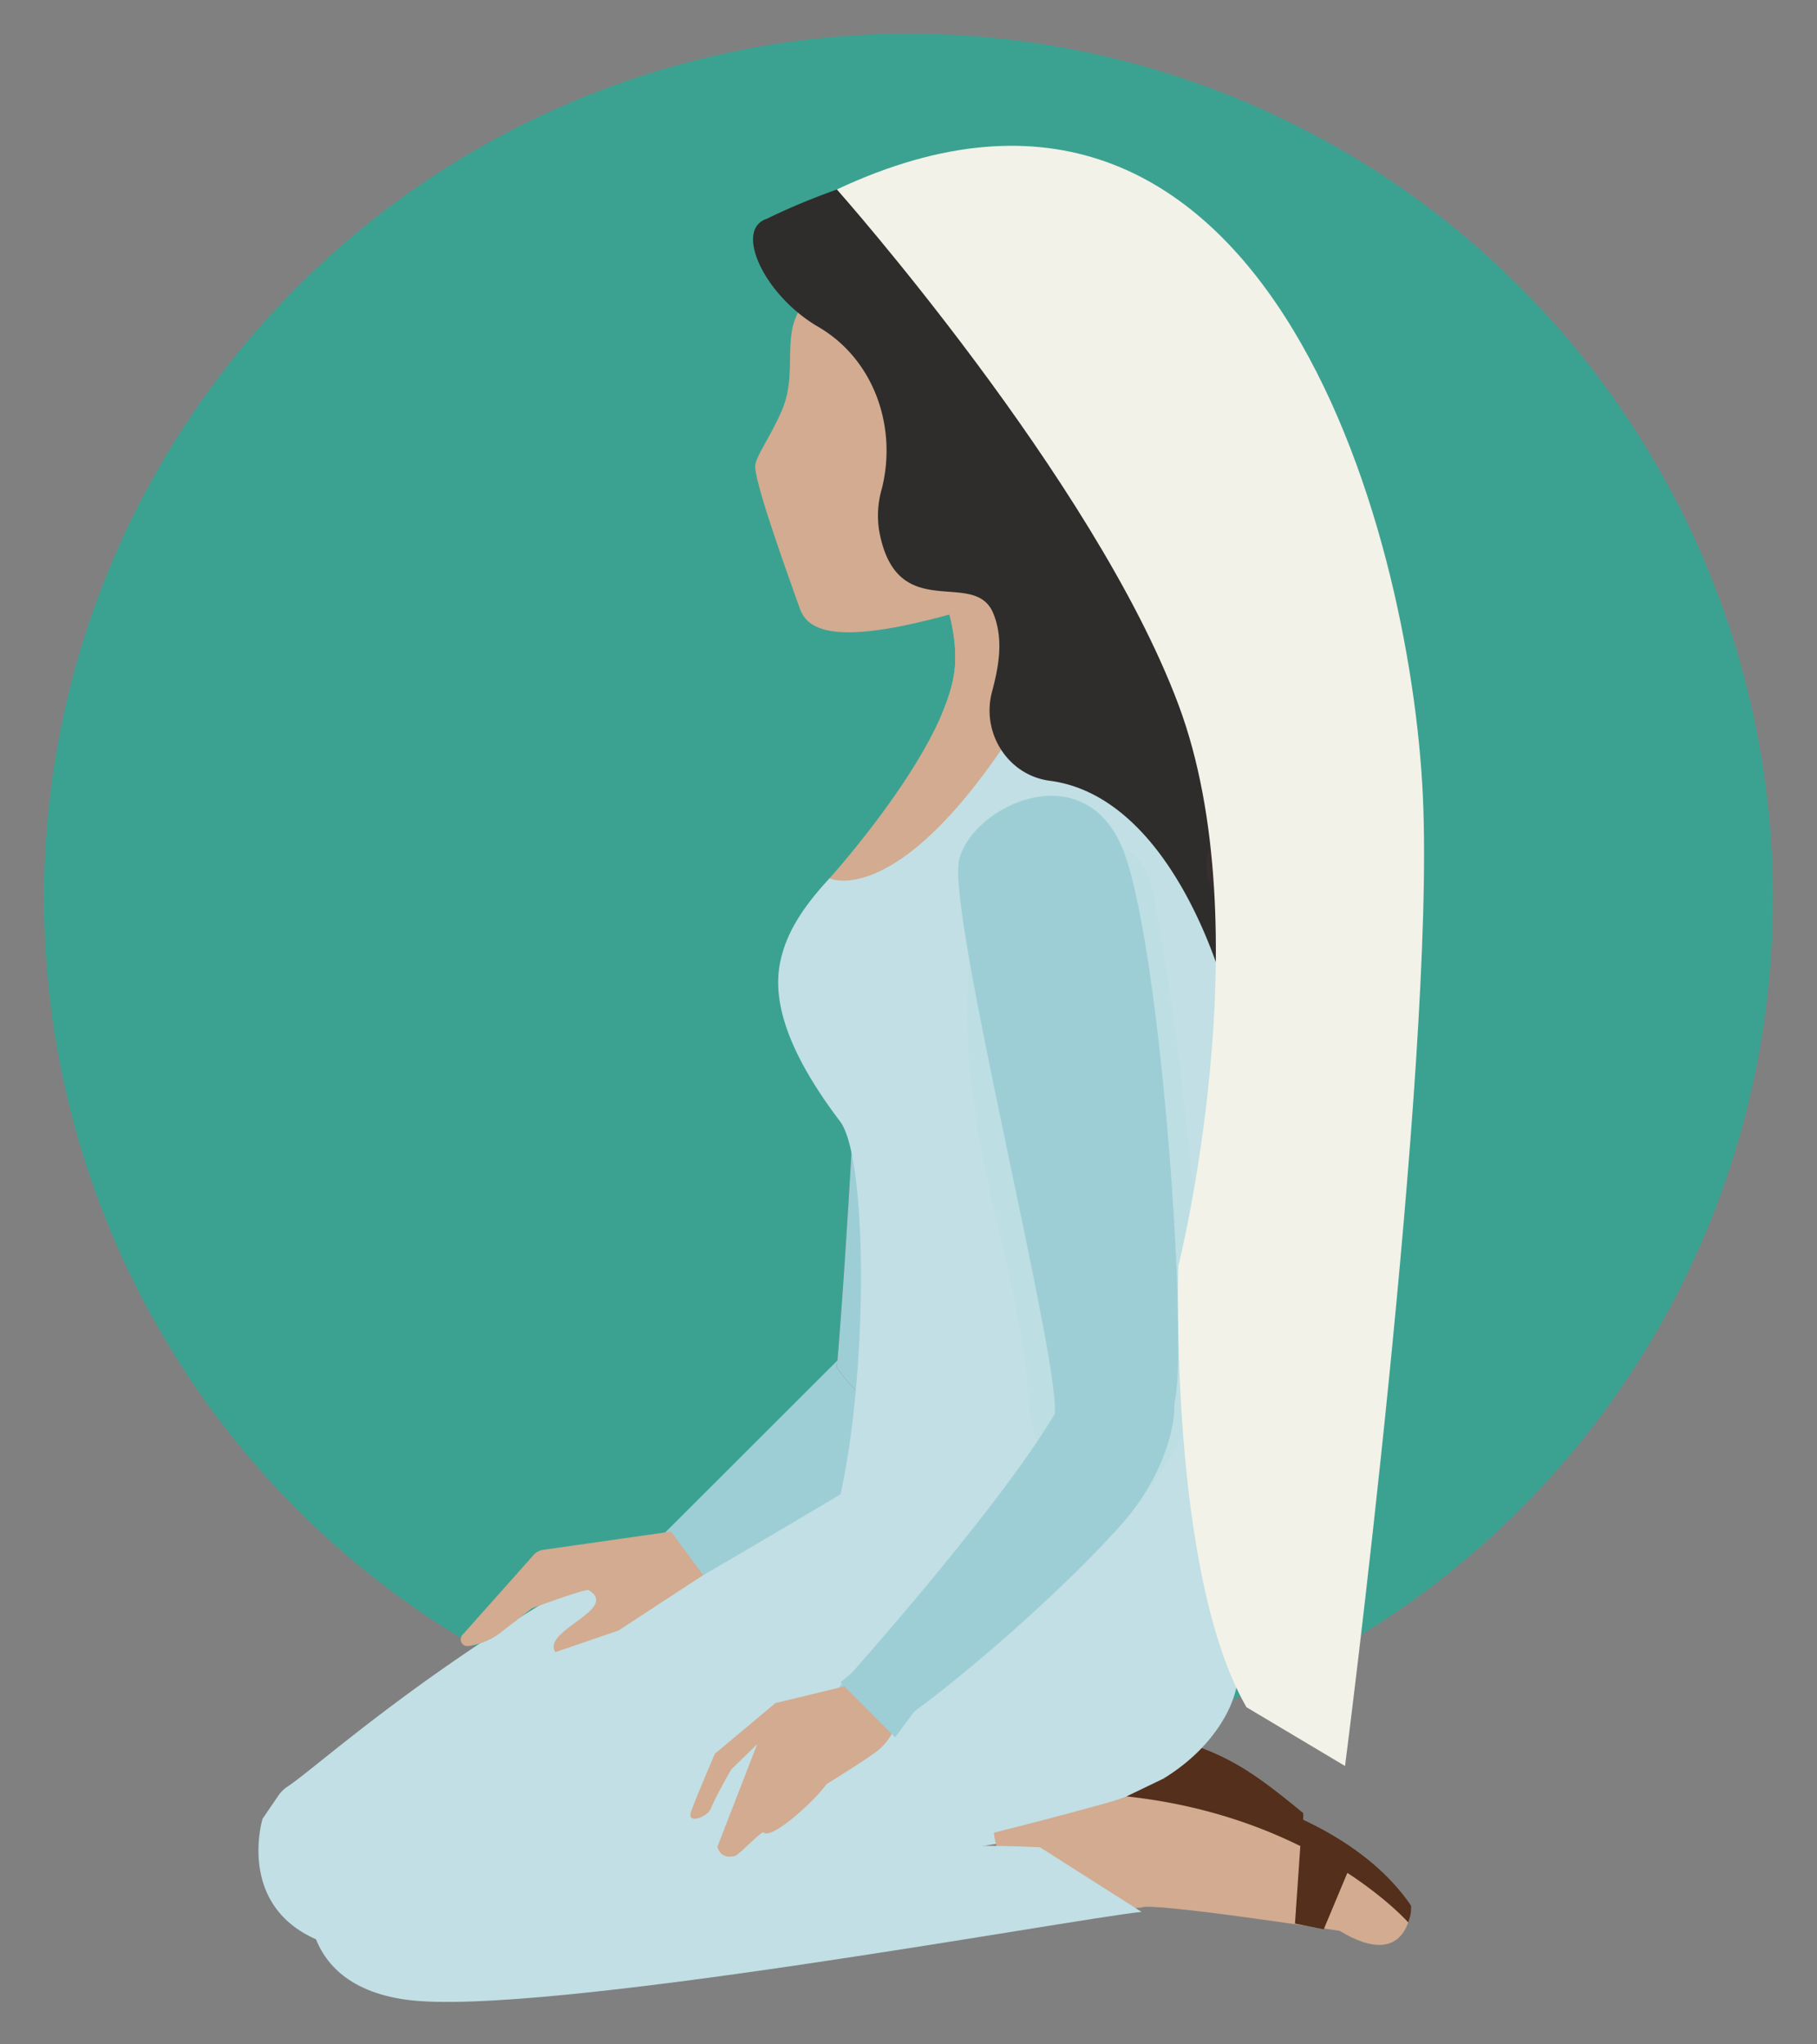<svg id="Layer_1" data-name="Layer 1" xmlns="http://www.w3.org/2000/svg" viewBox="0 0 600 675"><rect x="0" y="0" width="600" height="675" fill="#808080" stroke="none"/><defs><style>.cls-1{fill:#3ba291;}.cls-2{fill:#c1dfe4;}.cls-3{fill:#532f1c;}.cls-4{fill:#d2ab90;}.cls-5{fill:#9dced6;}.cls-6{fill:#a05376;}.cls-7{fill:#76bdc8;opacity:0.05;}.cls-8{fill:#2e2d2c;}.cls-9{fill:#392e2e;}.cls-10{fill:#f8be84;}.cls-11{fill:#f2f2e8;}</style></defs><title>EEI-POTB-MarthaMary</title><circle class="cls-1" cx="300" cy="296.59" r="285.46"/><path class="cls-2" d="M302.08,594.17c-2.1-9.87,67-13.66,98.77-6.29,20.15,4.66,8.32,20.6,8.32,20.6s-59.69-3-61.24-.94C315.84,602.92,307.24,618.38,302.08,594.17Z"/><path class="cls-3" d="M302.08,594.17s3.32.22,27.59.07c27.6-.18,80.66-.2,79.5,14.24,22.83,10.88,21.17-9.84,21.17-9.84h0c-20.25-16.71-27.86-21-53.32-27.41l-63-1.48S294,575.89,302.08,594.17Z"/><path class="cls-2" d="M164.61,627.25c1.3-4.34-.49-13.33,6.83-17.34,0,0,15.24-6.71,135.66-17.49,30.06-2.69,43.28-25.35,45.81-36.48,13.61-60-58-80.38-58-80.38C179.93,513.61,108.82,580.8,95,589.85a11.05,11.05,0,0,0-3.11,3.06l-5.19,7.61s-10.8,35.33,28.59,43.14c42.81,8.5,210-42.93,255.27-38l-10-21.36c-45.22-11-89.8-7.69-126.83-7.59-66.9.18-104.58,5.37-108.76.76"/><path class="cls-4" d="M329.35,610.57c0-10.85,73.11-7.34,106.34,4,21,7.18,6.65,22.94,6.65,22.94s-63.51-9.72-65.39-7.65C342.65,631.14,329.44,636.76,329.35,610.57Z"/><path class="cls-4" d="M329.35,610.57s5.49-3.71,31.47-1.24c29.54,2.81,84.33,12.86,81.52,28.17,23.25,14.12,23.72-8.23,23.72-8.23h0c-19.85-20.07-27.52-25.5-54.07-35.09l-68-16.61S322.72,590.15,329.35,610.57Z"/><path class="cls-2" d="M224.56,638.52c1.05-4.4-1.26-13.27,5.81-17.7,0,0,19.52,6.29,134.42-25.33,29.1-8,41.74-27.82,43.61-39.08,10.11-60.69-34-77.9-34-77.9C234.17,522.28,112.66,603.94,112.66,603.94s-10.14,7.55-10.1,15.23c0,0-8.27,35.56,31.51,41.08,43.23,6,218.37-26.39,242.88-29L343.4,609.91c-37.49-1.8-47.37,2.72-98.35-4.5C178.81,596,144.44,597.23,140,592.87"/><path class="cls-5" d="M292.45,352.68s.92,46.68-8.15,88.75l-66.92,66.83,14.77,11.86S302.94,479,313.42,471s26-128.09,26-128.09Z"/><path class="cls-6" d="M283.49,337.79s-3.47,70.77-7.14,113.65c0,0,10,16.17,33.16,26.26,16.46-31.64,38-147.24,38-147.24Z"/><path class="cls-5" d="M283.49,337.79s-3.47,70.77-7.14,113.65c0,0,10,16.17,33.16,26.26,16.46-31.64,38-147.24,38-147.24Z"/><path class="cls-4" d="M221.55,505.7l-42.08,6a5.48,5.48,0,0,0-3.11,1.54l-23.67,26.6a2.19,2.19,0,0,0,2,3.62,22,22,0,0,0,10.07-4h0l10.87-8.41s17.7-6.63,18.77-6c10.36,6.29-15.63,13.3-11,20.44l20.81-7.12,28-18.31Z"/><path class="cls-4" d="M353.84,188l-3.29-15.55-44.33,11.77s9.84,17.4,9.19,34.24C315,244.56,273.92,290,273.92,290s17.12,20.32,73.14-48.6a155.62,155.62,0,0,0,13.13-18.29C363.57,222,353.84,188,353.84,188Z"/><path class="cls-2" d="M398.5,423.3c11.86-67.4,18.14-77.9,23.29-127.53,4.53-43.64-22.33-77.41-38.4-81.87-7.42,1.19-14.15,2.48-20.36,3.81-2.39,5.36-16.44,4.44-23.58,16.14C298.12,301.61,273.92,290,273.92,290h0c-10,10.79-14.5,19.1-16.27,27.6-2.58,12.4,1.81,29,19.77,52.69,8.93,11.78,9.39,80.89.13,123.11,11.38,29.5,117.05-2.25,138.05-1.64a4.55,4.55,0,0,0,3.84-7.17C408.4,468.71,394.08,448.41,398.5,423.3Z"/><path class="cls-4" d="M310.9,236c2.69-6.27,4.43-12.28,4.51-17.52.4-10.27-3.1-20.72-5.9-27.33L320.59,182,348,195.08C347.09,199.23,325.08,224.51,310.9,236Z"/><path class="cls-4" d="M270.1,96.09c-14.91,10.4-5.35,24.57-12.06,39.77-4,9.1-8.88,15.32-8.68,18.42.48,7.12,10.92,35.85,14.74,46.6,2.59,7.29,11.79,13.91,60.86-1.35C399.68,176.29,304.8,71.87,270.1,96.09Z"/><path class="cls-7" d="M339.77,463.74c-2.28-47-24.56-88.21-19.62-146.47,1.56-18.31,51.51-60.08,60.08-24.11,6.29,26.38,21.74,141.44,13.68,173.73C372.46,512.28,349.19,518.2,339.77,463.74Z"/><path class="cls-5" d="M316.69,284.11c-3.88,18,32.94,162.68,31.65,182.65-.93,14.3,34.8,14.15,39.47-3.55s-4-145.9-16.27-180.79S320.58,266.14,316.69,284.11Z"/><path class="cls-5" d="M348.34,466.76c19.72,1.84,25.76,2,39.47-3.55.28,10.65-5.63,26.43-16.53,39-18.91,21.84-57.94,55.94-77.72,68.69-19.19,12.36-19.95-9.93-19.95-9.93S328.53,500.28,348.34,466.76Z"/><path class="cls-8" d="M461.81,312.64c-10.36,10.7-22.62,6.67-27.51.56-16.74-20.91-5.65-44,.07-57.5,4.68-11.06,22.32-18.4,10.81-50.64-11.05-31-32.31-28.54-41.3-56.69s.5-58.23-33.38-84.15c-40.83-31.25-117.21,8-117.21,8-11,3.38-1.16,25.18,16.9,35.69,18.32,10.66,26.17,32.91,21,53.46a31.89,31.89,0,0,0-.89,13.8c5.69,31.69,31.6,12,37.75,27.47,3.46,8.68,1.7,17.57-.49,25.86C324,242,332.81,256,346.72,257.8c27.63,3.65,45.71,33.77,55.39,61.58,9.3,26.74,47.21,29.13,58.11,3A18.06,18.06,0,0,0,461.81,312.64Z"/><path class="cls-9" d="M377.21,185.17c34.9,12.75,64.84,42.74,42.21,81.06-23.57,39.9-10.14,22.06-2.43,40.82-25.43-14.57-20.74-23.26-9.85-45.28C419.44,236.87,414.72,201.16,377.21,185.17Z"/><polygon class="cls-10" points="176.41 655.43 176.41 655.43 176.41 655.43 176.41 655.43"/><path class="cls-4" d="M228.17,598.31c1.31-4,7.9-19.26,7.9-19.26l20-16.73,37.59-9.08a5.82,5.82,0,0,1,1.14,1.76,18.74,18.74,0,0,1-6,23.78C281,584.27,273,588.89,272.8,589.21c-4.4,6.12-18.5,18.6-20.75,15.73-1.51.5-8.16,7.55-9.31,7.83-5.21,1.28-5.81-3.1-5.81-3.1l13.12-33.81-8.58,8.37s-4.54,7.77-6.74,12.86C234,599.67,226.75,602.65,228.17,598.31Z"/><path class="cls-11" d="M276.35,62.55s84.85,95.57,112.75,170,0,185.5,0,185.5-3.2,101.09,22.5,145.63l32.55,19.41S474,351.84,469.85,262.75,416.94-3.46,276.35,62.55Z"/><path class="cls-3" d="M465,634.72s-30.69-34.88-93-41.59l12-5.78s57.83,6.45,82,41.92A13.33,13.33,0,0,1,465,634.72Z"/><polygon class="cls-3" points="445.94 615.93 437.12 637 427.62 635.12 429.67 605.47 445.94 615.93"/><polygon class="cls-5" points="295.58 573.64 277.52 555.45 295.58 540.52 307.84 557.08 295.58 573.64"/></svg>